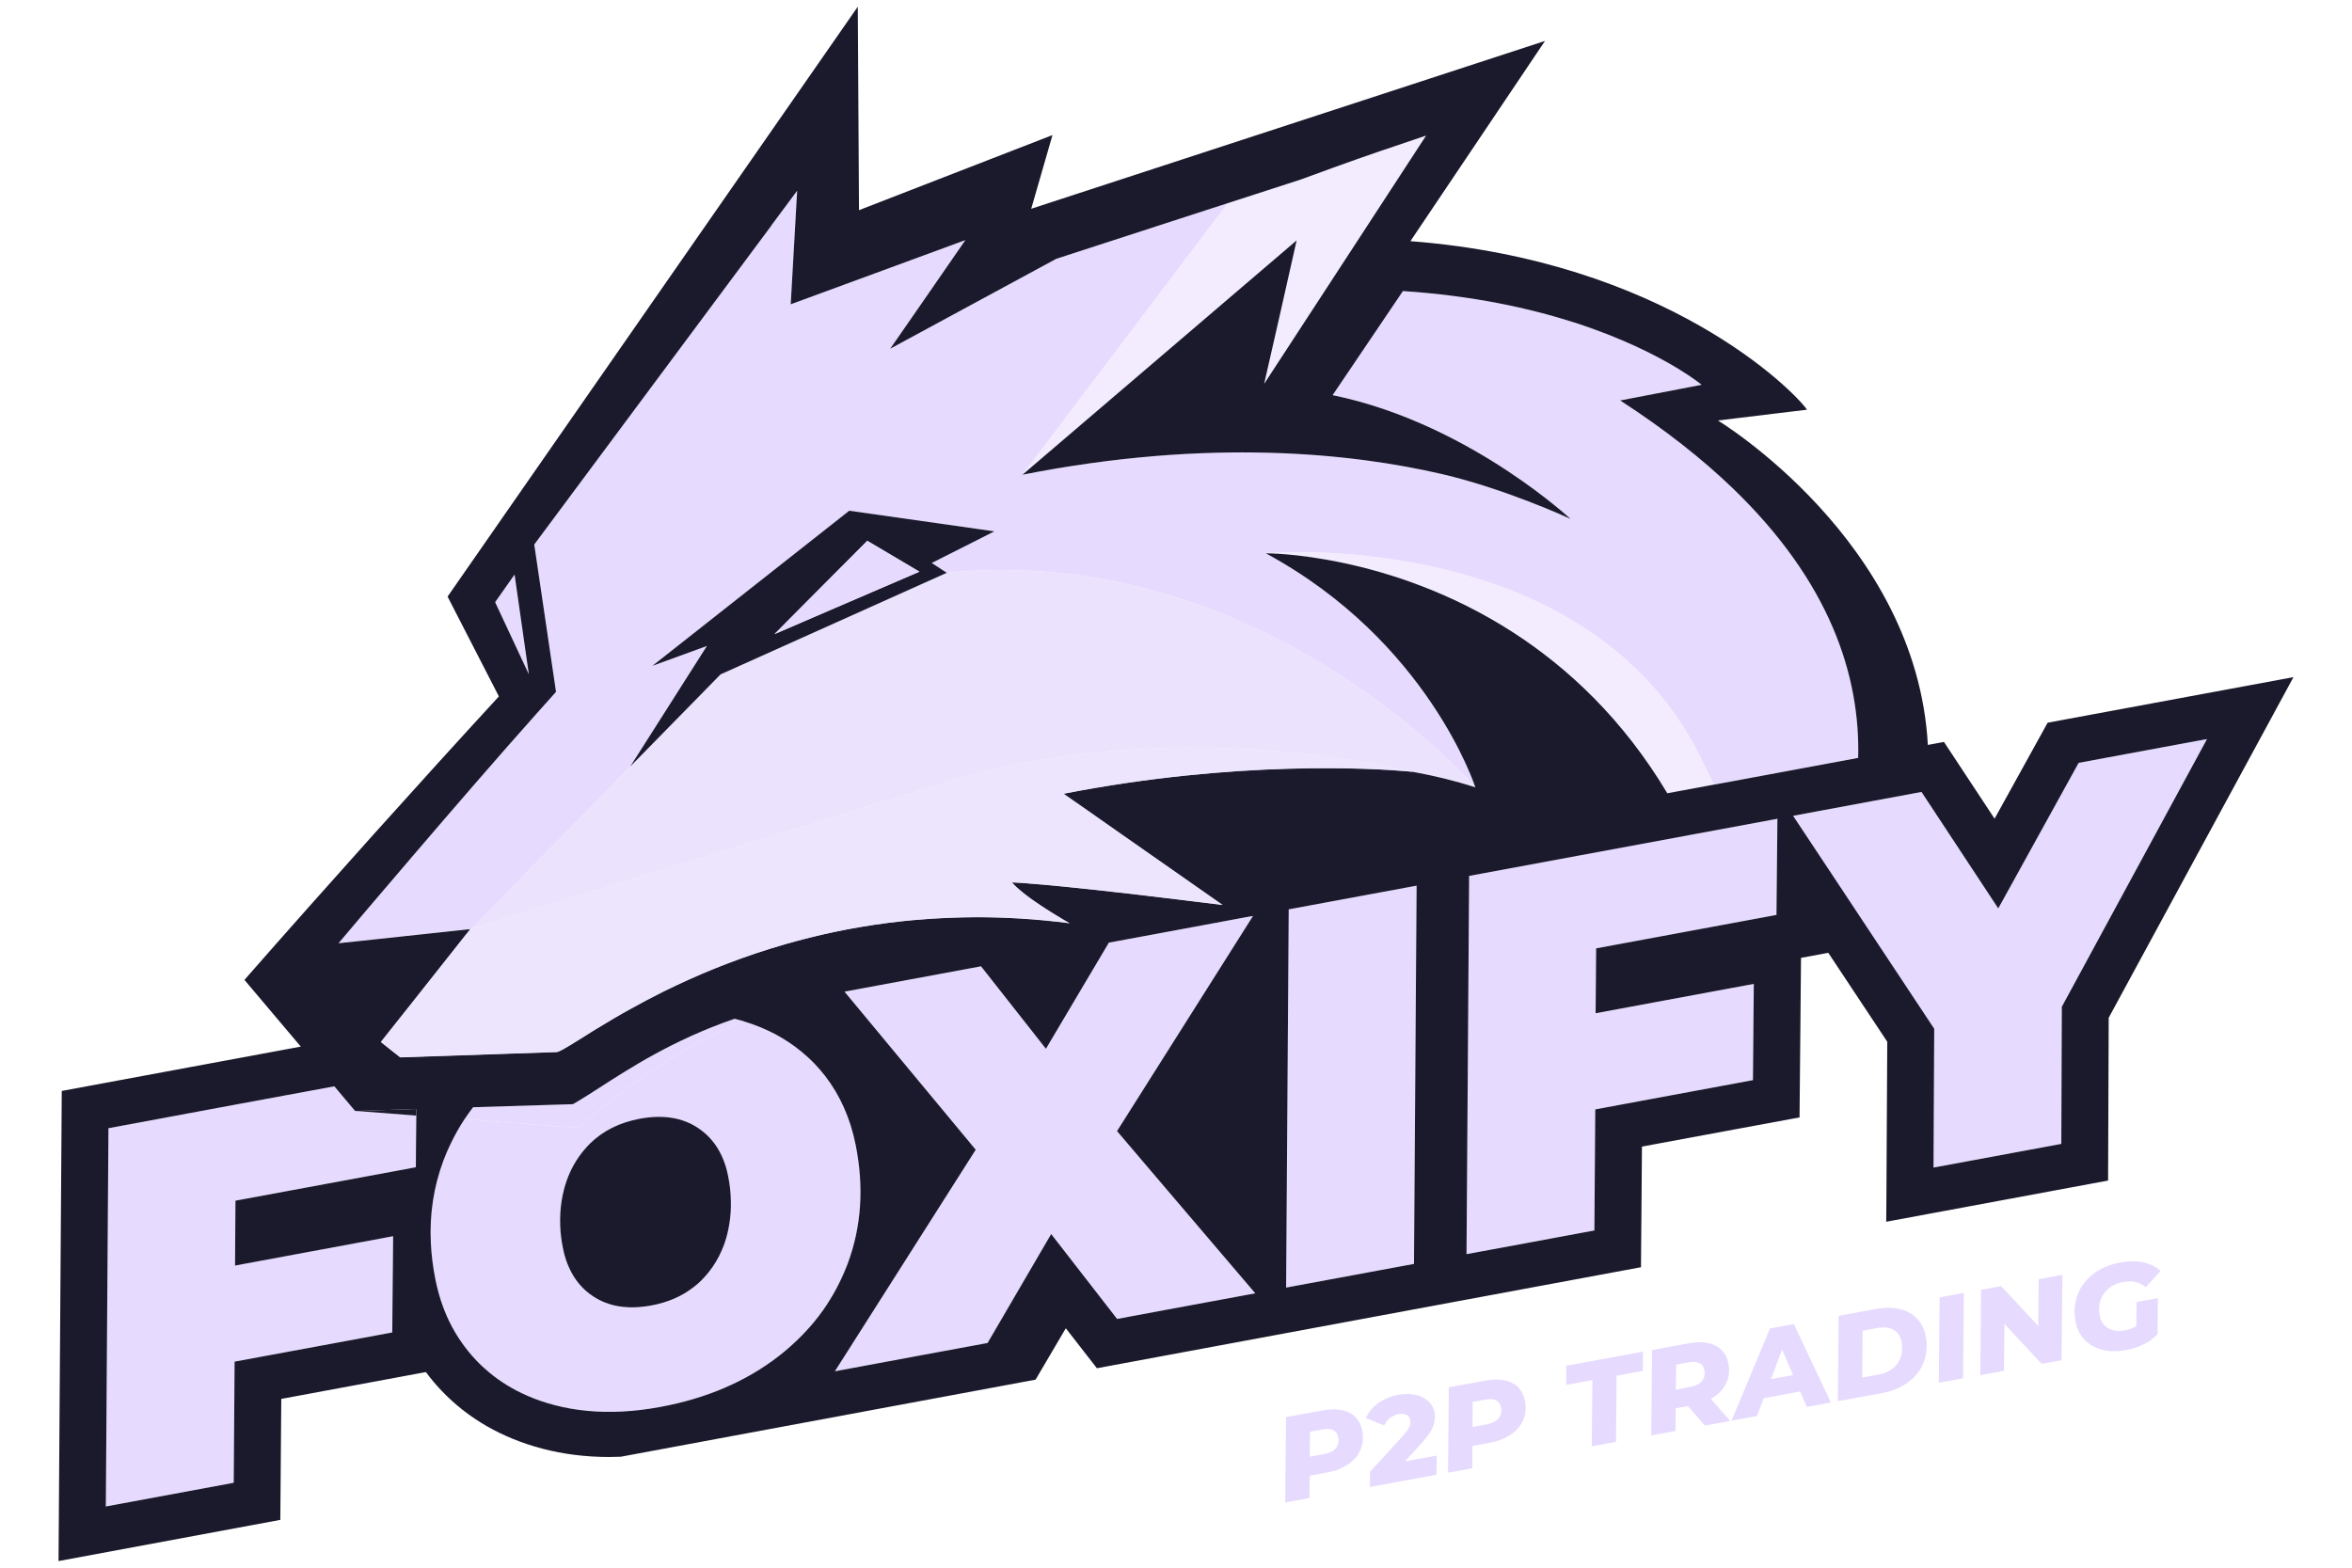 <svg width="27" height="18" viewBox="0 0 27 18" fill="none" xmlns="http://www.w3.org/2000/svg">
<g clip-path="url(#clip0_101_24126)">
<path d="M6.384 7.943C6.312 8.022 6.235 8.108 6.155 8.198C5.724 8.681 5.194 9.296 4.748 9.816C4.348 10.283 4.017 10.675 3.887 10.828L4.133 10.802L5.4 10.666L5.4 10.666L5.411 10.663L6.808 9.237L8.083 7.935L7.235 8.801L8.115 7.416L7.489 7.644L9.749 5.864L11.263 6.079L11.416 6.101L11.17 6.225L10.696 6.464L10.828 6.551L10.868 6.576C13.809 6.285 15.974 8.09 16.685 8.779C16.849 8.938 16.935 9.037 16.936 9.039C16.934 9.033 16.395 7.36 14.531 6.351C14.531 6.351 17.084 6.13 18.698 7.601C18.997 7.873 19.264 8.203 19.476 8.604C19.498 8.645 19.519 8.685 19.539 8.725C19.587 8.821 19.633 8.916 19.675 9.008L19.701 9.003L19.704 9.003L19.916 8.964L21.331 8.701C21.356 7.762 21.013 6.684 19.889 5.603C19.539 5.267 19.113 4.93 18.6 4.597L19.535 4.417C19.535 4.417 19.444 4.341 19.259 4.229C19.022 4.085 18.629 3.881 18.076 3.703C17.56 3.536 16.904 3.392 16.105 3.341L15.298 4.536C16.111 4.701 16.822 5.085 17.315 5.412C17.762 5.708 18.029 5.958 18.029 5.958H18.029C18.016 5.951 17.282 5.612 16.548 5.442H16.547C15.537 5.207 13.891 5.023 11.736 5.45L11.737 5.45L14.093 2.333L13.544 2.511L12.125 2.972L10.219 4.004L10.538 3.544L11.082 2.757L9.077 3.494L9.151 2.19L8.853 2.591L6.133 6.251L6.384 7.943L6.384 7.943Z" fill="#E6DAFE"/>
<path d="M16.222 1.606C16.134 1.636 16.012 1.677 15.871 1.725L16.368 1.558C16.355 1.562 16.303 1.579 16.222 1.606Z" fill="#9D9D9D"/>
<path d="M5.684 6.913L6.071 7.741L5.907 6.596L5.684 6.913Z" fill="#E6DAFE"/>
<path d="M11.737 5.45L14.885 2.759L14.686 3.637L14.512 4.406L15.233 3.301L16.37 1.557L16.367 1.558L15.87 1.725C15.859 1.73 15.847 1.733 15.835 1.738C15.673 1.793 15.489 1.857 15.304 1.924C15.179 1.969 15.053 2.015 14.933 2.06L14.405 2.232L14.093 2.333L11.737 5.45L11.737 5.45Z" fill="#E6DAFE" fill-opacity="0.5"/>
<path d="M10.868 6.576L8.272 7.743L6.808 9.237L5.411 10.663L10.872 8.982C10.872 8.982 13.068 8.172 16.225 8.862C16.225 8.862 16.224 8.862 16.224 8.862C16.224 8.862 16.224 8.862 16.225 8.862C16.225 8.862 16.224 8.862 16.223 8.862C16.466 8.906 16.705 8.964 16.936 9.039C16.936 9.039 16.849 8.939 16.685 8.78C15.974 8.09 13.809 6.286 10.868 6.577L10.868 6.576Z" fill="#E6DAFE" fill-opacity="0.8"/>
<path d="M5.337 10.745L5.34 10.741L5.367 10.707L5.365 10.709L5.337 10.745Z" fill="#4E4E4E"/>
<path d="M19.539 8.725C19.518 8.685 19.498 8.645 19.476 8.604C19.264 8.203 18.997 7.873 18.698 7.601C17.085 6.131 14.533 6.352 14.531 6.352C14.533 6.352 15.951 6.343 17.373 7.262C18.003 7.669 18.633 8.256 19.14 9.107L19.449 9.05L19.675 9.008C19.633 8.916 19.588 8.821 19.539 8.725H19.539Z" fill="#E6DAFE" fill-opacity="0.5"/>
<path d="M16.262 10.168L14.794 10.44L14.764 14.784L16.231 14.512L16.262 10.168Z" fill="#E6DAFE"/>
<path d="M20.404 9.4C20.253 9.428 17.099 10.013 16.865 10.056L16.85 12.25L16.835 14.4L17.555 14.266L18.303 14.128L18.314 12.738L20.123 12.402L20.134 11.297H20.133L18.318 11.634L18.323 10.889L20.394 10.505C20.394 10.45 20.395 10.382 20.396 10.306C20.398 10.017 20.402 9.611 20.404 9.4H20.404Z" fill="#E6DAFE"/>
<path d="M22.975 10.364L22.939 10.43L22.058 9.093L21.525 9.192L20.584 9.367L21.041 10.056L22.204 11.812L22.196 13.406L23.663 13.133L23.669 11.558L25.323 8.509L25.335 8.486L24.81 8.583L23.861 8.759L22.975 10.364Z" fill="#E6DAFE"/>
<path d="M8.933 15.575C9.033 15.498 9.124 15.416 9.209 15.33C9.215 15.323 9.222 15.316 9.229 15.309C9.309 15.225 9.383 15.136 9.448 15.043C9.558 14.887 9.648 14.72 9.718 14.54C9.723 14.529 9.728 14.518 9.732 14.507C9.889 14.083 9.919 13.628 9.822 13.142C9.761 12.839 9.644 12.577 9.472 12.354C9.435 12.307 9.397 12.262 9.356 12.218C9.305 12.165 9.25 12.115 9.193 12.068C9.104 11.996 9.008 11.932 8.905 11.877C8.793 11.817 8.674 11.767 8.545 11.728C7.57 12.088 6.64 12.95 6.64 12.95L5.332 12.851C5.273 12.94 5.221 13.034 5.174 13.131C5.143 13.195 5.114 13.261 5.089 13.329C4.978 13.627 4.931 13.942 4.946 14.272C4.953 14.41 4.97 14.55 4.999 14.693C5.033 14.861 5.084 15.017 5.153 15.161C5.198 15.256 5.25 15.346 5.311 15.43C5.358 15.495 5.409 15.558 5.465 15.617C5.513 15.667 5.564 15.714 5.617 15.759C5.747 15.866 5.892 15.955 6.052 16.025C6.151 16.068 6.257 16.105 6.369 16.134C6.609 16.197 6.867 16.221 7.141 16.207C7.284 16.199 7.431 16.182 7.582 16.154C8.109 16.056 8.559 15.863 8.934 15.575L8.933 15.575ZM6.81 14.886C6.81 14.886 6.809 14.885 6.808 14.884C6.687 14.805 6.596 14.695 6.534 14.559C6.503 14.491 6.479 14.417 6.462 14.335C6.445 14.248 6.434 14.161 6.431 14.076C6.429 14.022 6.429 13.969 6.433 13.916C6.439 13.833 6.451 13.751 6.471 13.671C6.505 13.528 6.563 13.401 6.641 13.288C6.68 13.232 6.723 13.18 6.772 13.132C6.921 12.984 7.111 12.889 7.343 12.846C7.609 12.797 7.832 12.832 8.013 12.951C8.016 12.953 8.02 12.956 8.023 12.959C8.139 13.038 8.227 13.144 8.287 13.276C8.318 13.344 8.342 13.418 8.359 13.5C8.378 13.599 8.389 13.696 8.391 13.791C8.392 13.884 8.386 13.977 8.37 14.067C8.365 14.1 8.358 14.133 8.351 14.165C8.334 14.232 8.312 14.295 8.286 14.355C8.247 14.448 8.196 14.532 8.134 14.609C8.108 14.642 8.08 14.674 8.05 14.704C8.022 14.731 7.993 14.756 7.963 14.78C7.829 14.884 7.667 14.955 7.478 14.99C7.214 15.039 6.991 15.004 6.81 14.886L6.81 14.886Z" fill="#E6DAFE"/>
<path d="M4.077 12.755H4.078L4.078 12.755L4.077 12.755L4.048 12.72L3.838 12.472L2.693 12.684L1.245 12.953L1.215 17.296L2.683 17.024L2.693 15.634H2.694V15.634L3.683 15.45L4.503 15.298L4.506 14.948L4.511 14.428L4.513 14.194L4.453 14.205L4.405 14.213L2.697 14.53V14.53L2.703 13.786L4.489 13.454L4.774 13.402L4.775 13.219L4.779 12.809V12.809L4.685 12.802L4.077 12.755Z" fill="#E6DAFE"/>
<path d="M5.332 12.851L6.64 12.95C6.64 12.95 7.57 12.088 8.545 11.728C8.514 11.718 8.483 11.709 8.452 11.701C8.445 11.699 8.44 11.698 8.433 11.697C8.261 11.755 8.1 11.82 7.95 11.887C7.949 11.887 7.949 11.887 7.949 11.887C7.941 11.891 7.934 11.894 7.927 11.897C7.332 12.167 6.914 12.478 6.635 12.643C6.614 12.655 6.594 12.667 6.575 12.677L6.476 12.68L5.431 12.713C5.396 12.758 5.363 12.803 5.332 12.85V12.851Z" fill="#E6DAFE"/>
<path d="M4.686 12.802L4.779 12.809L4.78 12.733L4.079 12.755H4.077L4.686 12.802Z" fill="#1B1A2C"/>
<path d="M14.333 14.864L14.41 14.85L14.338 14.765L14.226 14.634L13.372 13.632L12.823 12.987L14.254 10.723L14.384 10.517L14.334 10.526L14.255 10.54L13.456 10.689L12.941 10.784L12.858 10.8L12.73 10.823L12.722 10.837L12.717 10.845L12.437 11.318L12.007 12.042H12.007L11.279 11.117L11.262 11.095L9.878 11.352L9.695 11.386L9.727 11.425L11.202 13.201L9.584 15.744L10.613 15.554L11.338 15.419L12.067 14.169L12.824 15.144L13.403 15.036L14.225 14.884L14.333 14.864Z" fill="#E6DAFE"/>
<path d="M10.868 6.576L10.829 6.551L10.696 6.464L11.17 6.225L11.415 6.101L11.263 6.079L9.749 5.864L7.489 7.645L8.115 7.417L7.235 8.801L8.083 7.936L8.272 7.743L10.868 6.577L10.868 6.576ZM9.011 7.159L9.609 6.558L9.817 6.35L9.956 6.21L10.195 6.351L10.252 6.385L10.554 6.564L9.827 6.877L9.604 6.973L8.891 7.281H8.891L8.99 7.182L9.011 7.16V7.159Z" fill="#1B1A2C"/>
<path d="M5.727 7.996C4.824 8.978 3.757 10.166 2.806 11.251L3.453 12.017L0.709 12.526L0.672 17.924L3.218 17.451L3.229 16.062L4.889 15.754C4.944 15.828 5.003 15.899 5.067 15.966C5.373 16.288 5.764 16.512 6.228 16.634C6.469 16.697 6.726 16.729 6.991 16.729C7.036 16.729 7.081 16.727 7.126 16.726L11.888 15.841L12.235 15.251L12.592 15.71L18.838 14.55L18.839 14.371L18.843 13.93L18.849 13.165L19.944 12.962L20.658 12.83L20.664 12.192L20.675 10.998L20.988 10.94L21.275 11.373L21.665 11.961L21.655 13.771L21.653 14.028L24.2 13.555L24.207 11.686L26.328 7.775L23.506 8.298L22.897 9.4L22.316 8.519L22.131 8.553C22.002 6.207 19.721 4.828 19.721 4.828L20.744 4.704C20.588 4.48 19.113 2.993 16.191 2.769L17.736 0.47L11.838 2.397L12.082 1.551L9.861 2.413L9.847 0.077L5.138 6.85L5.727 7.996L5.727 7.996ZM4.779 12.809L4.775 13.219L4.774 13.402L4.489 13.455L2.703 13.786L2.698 14.531L4.406 14.214L4.453 14.205L4.513 14.194L4.511 14.429L4.506 14.948L4.503 15.299L3.684 15.451L2.693 15.634L2.683 17.025L1.215 17.297L1.245 12.954L2.692 12.685L3.838 12.473L4.047 12.721L4.077 12.756H4.078L4.78 12.734L4.779 12.809H4.779ZM8.934 15.575C8.559 15.864 8.109 16.056 7.582 16.154C7.431 16.182 7.284 16.2 7.141 16.207C6.867 16.221 6.609 16.197 6.369 16.134C6.257 16.105 6.151 16.069 6.052 16.025C5.891 15.955 5.746 15.866 5.617 15.759C5.564 15.715 5.513 15.668 5.465 15.617C5.409 15.558 5.358 15.496 5.311 15.43C5.25 15.346 5.198 15.257 5.152 15.161C5.084 15.018 5.033 14.862 4.999 14.694C4.97 14.55 4.953 14.41 4.946 14.273C4.93 13.943 4.978 13.628 5.089 13.329C5.114 13.261 5.143 13.196 5.174 13.131C5.221 13.034 5.273 12.94 5.332 12.851C5.364 12.804 5.396 12.758 5.431 12.713L6.477 12.681L6.576 12.678C6.595 12.667 6.615 12.656 6.635 12.644C6.914 12.479 7.332 12.168 7.928 11.898C7.935 11.895 7.942 11.892 7.949 11.888C7.949 11.888 7.95 11.888 7.95 11.888C8.1 11.821 8.261 11.756 8.434 11.697C8.44 11.699 8.446 11.7 8.452 11.702C8.484 11.71 8.515 11.719 8.545 11.729C8.674 11.768 8.793 11.818 8.905 11.877C9.008 11.933 9.104 11.996 9.193 12.069C9.25 12.116 9.305 12.165 9.356 12.219C9.397 12.262 9.435 12.307 9.472 12.354C9.644 12.577 9.761 12.84 9.822 13.142C9.92 13.628 9.889 14.083 9.732 14.507C9.727 14.518 9.723 14.529 9.719 14.54C9.648 14.72 9.558 14.888 9.449 15.043C9.383 15.136 9.31 15.225 9.229 15.309C9.222 15.316 9.215 15.323 9.209 15.33C9.124 15.417 9.033 15.498 8.934 15.575L8.934 15.575ZM13.403 15.036L12.824 15.144L12.067 14.169L11.337 15.42L10.612 15.554L9.584 15.745L11.201 13.201L9.727 11.425L9.695 11.386L9.878 11.352L11.262 11.095L11.279 11.117L12.007 12.042L12.436 11.318L12.716 10.846L12.721 10.837L12.729 10.823L12.857 10.8L12.941 10.784L13.455 10.689L14.255 10.54L14.333 10.526L14.384 10.517L14.254 10.723L12.823 12.987L13.372 13.632L14.227 14.635L14.338 14.765L14.41 14.85L14.333 14.864L14.225 14.884L13.403 15.036V15.036ZM16.232 14.512L14.764 14.784L14.794 10.441L16.262 10.169L16.232 14.512V14.512ZM20.394 10.505L18.323 10.889L18.317 11.634L20.133 11.297H20.133L20.123 12.402L18.313 12.738L18.303 14.128L17.555 14.267L16.835 14.4L16.85 12.251L16.865 10.057C17.099 10.013 20.254 9.428 20.404 9.401C20.402 9.612 20.398 10.017 20.395 10.307C20.395 10.383 20.394 10.451 20.393 10.506L20.394 10.505ZM23.862 8.759L24.81 8.583L25.335 8.486L25.323 8.509L23.669 11.559L23.663 13.134L22.196 13.406L22.204 11.812L21.041 10.056L20.584 9.367L21.525 9.192L22.058 9.093L22.939 10.43L22.976 10.364L23.862 8.759V8.759ZM8.853 2.591L9.151 2.19L9.077 3.494L11.082 2.757L10.538 3.544L10.219 4.004L12.125 2.972L13.544 2.511L14.093 2.333L14.405 2.232L14.933 2.061C15.053 2.016 15.179 1.97 15.305 1.925C15.489 1.858 15.674 1.794 15.835 1.738C15.847 1.734 15.859 1.73 15.871 1.726C16.011 1.678 16.134 1.637 16.222 1.607C16.315 1.576 16.371 1.557 16.371 1.557L15.233 3.302L14.512 4.407L14.687 3.639L14.885 2.76L11.737 5.451L11.736 5.451C13.892 5.024 15.537 5.208 16.547 5.442H16.548C17.28 5.612 18.012 5.95 18.029 5.958H18.029C18.029 5.958 17.761 5.709 17.315 5.413C16.822 5.086 16.11 4.703 15.298 4.537L16.105 3.342C16.904 3.394 17.559 3.538 18.076 3.704C18.628 3.882 19.021 4.086 19.259 4.23C19.443 4.342 19.534 4.418 19.534 4.418L18.599 4.598C19.113 4.931 19.539 5.268 19.889 5.604C21.013 6.686 21.355 7.763 21.331 8.702L19.916 8.965L19.704 9.004L19.7 9.005L19.674 9.009L19.449 9.051L19.14 9.108C18.632 8.258 18.002 7.67 17.373 7.263C15.953 6.345 14.537 6.353 14.531 6.353C16.395 7.361 16.935 9.035 16.936 9.04C16.705 8.965 16.466 8.907 16.223 8.863C16.216 8.862 16.187 8.859 16.139 8.855C15.764 8.823 14.203 8.726 12.209 9.114L12.486 9.307L12.871 9.577L14.035 10.391C13.859 10.369 13.696 10.349 13.544 10.331C13.143 10.281 12.821 10.245 12.563 10.217C12.316 10.19 12.129 10.172 11.989 10.159C11.985 10.159 11.982 10.159 11.979 10.158C11.973 10.158 11.966 10.157 11.96 10.157C11.931 10.154 11.905 10.152 11.88 10.15C11.825 10.145 11.781 10.142 11.745 10.139C11.74 10.139 11.735 10.139 11.73 10.138C11.649 10.133 11.618 10.132 11.617 10.132C11.646 10.167 11.69 10.207 11.74 10.247C11.746 10.252 11.752 10.257 11.758 10.262C11.766 10.268 11.775 10.275 11.783 10.281C11.784 10.282 11.785 10.283 11.786 10.283C11.81 10.302 11.835 10.32 11.861 10.338C11.862 10.339 11.863 10.34 11.864 10.34C11.869 10.344 11.875 10.348 11.88 10.351C11.902 10.367 11.925 10.383 11.948 10.398C11.967 10.41 11.985 10.422 12.004 10.434C12.039 10.457 12.073 10.479 12.105 10.498C12.147 10.524 12.185 10.546 12.214 10.564C12.221 10.568 12.227 10.572 12.233 10.575C12.237 10.578 12.241 10.579 12.244 10.581C12.266 10.594 12.278 10.601 12.278 10.601C12.278 10.601 12.278 10.601 12.278 10.601C11.9 10.552 11.537 10.531 11.191 10.532C11.1 10.532 11.011 10.534 10.923 10.538C10.77 10.543 10.62 10.553 10.473 10.566C10.437 10.569 10.402 10.573 10.366 10.577C10.31 10.583 10.255 10.589 10.201 10.596C9.77 10.651 9.373 10.738 9.009 10.843C8.538 10.979 8.125 11.144 7.773 11.31C7.747 11.322 7.721 11.335 7.696 11.347C7.669 11.36 7.642 11.373 7.615 11.386C7.482 11.452 7.358 11.518 7.246 11.581C7.213 11.598 7.181 11.616 7.15 11.634C7.116 11.653 7.083 11.673 7.051 11.691C6.992 11.726 6.936 11.759 6.885 11.791C6.871 11.799 6.858 11.807 6.845 11.815C6.841 11.817 6.837 11.82 6.833 11.822C6.817 11.832 6.801 11.842 6.785 11.852C6.753 11.871 6.724 11.89 6.696 11.908C6.644 11.94 6.599 11.969 6.559 11.993C6.48 12.041 6.425 12.073 6.395 12.08L4.594 12.141C4.562 12.116 4.528 12.089 4.494 12.062C4.458 12.034 4.422 12.005 4.386 11.976C4.381 11.972 4.376 11.968 4.372 11.964L4.732 11.511L5.336 10.747L5.365 10.71L5.367 10.709L5.368 10.708L5.394 10.675L5.399 10.668L4.132 10.804L3.886 10.83C4.015 10.677 4.347 10.285 4.747 9.818C5.193 9.297 5.723 8.683 6.154 8.2C6.234 8.11 6.311 8.024 6.383 7.944L6.133 6.252L8.853 2.593L8.853 2.591ZM6.071 7.742L5.684 6.914L5.907 6.597L6.071 7.742Z" fill="#1B1A2C"/>
<path d="M8.049 14.704C8.079 14.674 8.107 14.642 8.134 14.609C8.196 14.531 8.247 14.447 8.286 14.355C8.312 14.295 8.334 14.232 8.35 14.165C8.358 14.132 8.365 14.1 8.37 14.067C8.386 13.976 8.393 13.884 8.39 13.79C8.389 13.695 8.378 13.599 8.358 13.5C8.342 13.418 8.318 13.344 8.287 13.276C8.226 13.143 8.139 13.037 8.023 12.958C8.02 12.956 8.016 12.953 8.013 12.951C7.832 12.831 7.609 12.796 7.344 12.845C7.111 12.889 6.921 12.984 6.772 13.131C6.723 13.18 6.68 13.232 6.641 13.288C6.563 13.401 6.506 13.528 6.471 13.671C6.451 13.751 6.439 13.832 6.433 13.915C6.429 13.968 6.429 14.022 6.431 14.076C6.434 14.161 6.445 14.247 6.463 14.335C6.479 14.417 6.503 14.491 6.534 14.558C6.596 14.695 6.687 14.804 6.808 14.884C6.809 14.885 6.809 14.885 6.81 14.885C6.99 15.004 7.213 15.038 7.478 14.989C7.667 14.954 7.828 14.884 7.962 14.779C7.993 14.755 8.022 14.731 8.049 14.704L8.049 14.704Z" fill="#1B1A2C"/>
<path d="M8.891 7.28L9.604 6.973L9.827 6.877L10.554 6.564L10.554 6.564L10.252 6.385L10.194 6.351L9.956 6.21L9.817 6.35L9.609 6.559L9.011 7.16L8.989 7.181L8.891 7.28H8.891Z" fill="#E6DAFE"/>
<path d="M16.224 8.862H16.225C13.068 8.172 10.873 8.982 10.873 8.982L5.411 10.663L5.4 10.666V10.666L5.4 10.666L5.394 10.673L5.368 10.706L5.368 10.707L5.34 10.742L5.337 10.745L4.732 11.509L4.373 11.963C4.377 11.966 4.382 11.97 4.386 11.974C4.423 12.003 4.459 12.032 4.495 12.06C4.529 12.088 4.563 12.114 4.595 12.139L6.395 12.078C6.425 12.071 6.481 12.039 6.56 11.991C6.599 11.967 6.644 11.938 6.696 11.906C6.724 11.889 6.754 11.87 6.785 11.85C6.801 11.841 6.817 11.831 6.833 11.821C6.837 11.819 6.841 11.816 6.846 11.813C6.859 11.805 6.872 11.797 6.885 11.789C6.937 11.758 6.993 11.724 7.052 11.69C7.084 11.671 7.117 11.652 7.151 11.632C7.182 11.615 7.213 11.597 7.246 11.579C7.359 11.516 7.482 11.451 7.615 11.385C7.642 11.371 7.669 11.358 7.697 11.345C7.722 11.333 7.748 11.321 7.774 11.308C8.125 11.143 8.539 10.977 9.01 10.842C9.373 10.737 9.771 10.65 10.202 10.595C10.256 10.588 10.311 10.581 10.367 10.575C10.402 10.572 10.438 10.568 10.474 10.565C10.621 10.551 10.771 10.542 10.924 10.536C11.012 10.533 11.101 10.531 11.191 10.53C11.538 10.529 11.9 10.55 12.278 10.599C12.278 10.599 12.278 10.599 12.279 10.599C12.279 10.599 12.266 10.592 12.245 10.58C12.241 10.578 12.238 10.576 12.234 10.574C12.228 10.57 12.221 10.566 12.214 10.562C12.185 10.545 12.148 10.523 12.106 10.497C12.074 10.477 12.04 10.456 12.004 10.433C11.985 10.421 11.967 10.409 11.948 10.396C11.925 10.381 11.903 10.366 11.88 10.35C11.875 10.346 11.869 10.342 11.864 10.339C11.863 10.338 11.862 10.338 11.861 10.337C11.836 10.319 11.81 10.3 11.786 10.282C11.785 10.281 11.784 10.28 11.784 10.28C11.775 10.273 11.766 10.267 11.758 10.26C11.752 10.255 11.746 10.251 11.74 10.246C11.69 10.205 11.646 10.166 11.617 10.131C11.617 10.131 11.648 10.131 11.73 10.137C11.735 10.137 11.74 10.137 11.745 10.138C11.781 10.14 11.826 10.144 11.88 10.149C11.905 10.151 11.931 10.153 11.961 10.155C11.967 10.156 11.973 10.157 11.979 10.157C11.983 10.157 11.986 10.158 11.989 10.158C12.129 10.17 12.316 10.189 12.564 10.216C12.821 10.243 13.143 10.28 13.544 10.329C13.696 10.348 13.859 10.368 14.035 10.39L12.871 9.576L12.486 9.306L12.209 9.113C14.203 8.725 15.764 8.822 16.139 8.854C16.188 8.858 16.216 8.861 16.223 8.862C16.223 8.862 16.223 8.862 16.224 8.862L16.224 8.862Z" fill="#E6DAFE" fill-opacity="0.7"/>
<path d="M15.23 16.908C15.328 16.89 15.41 16.858 15.477 16.812C15.544 16.767 15.591 16.71 15.619 16.644C15.647 16.577 15.653 16.505 15.638 16.425C15.619 16.329 15.569 16.261 15.49 16.22C15.41 16.18 15.306 16.172 15.179 16.195L14.763 16.271L14.754 17.251L15.032 17.2L15.034 16.944L15.23 16.908L15.23 16.908ZM15.038 16.439L15.184 16.412C15.234 16.403 15.274 16.406 15.304 16.42C15.335 16.434 15.354 16.461 15.361 16.5C15.372 16.551 15.363 16.594 15.335 16.628C15.307 16.662 15.263 16.684 15.201 16.696L15.036 16.726L15.038 16.439V16.439Z" fill="#E6DAFE"/>
<path d="M16.448 16.386C16.472 16.328 16.478 16.27 16.466 16.211C16.456 16.161 16.432 16.119 16.393 16.085C16.354 16.051 16.305 16.027 16.246 16.015C16.187 16.002 16.122 16.003 16.052 16.015C15.963 16.032 15.886 16.064 15.82 16.112C15.754 16.16 15.708 16.217 15.68 16.282L15.889 16.366C15.907 16.33 15.93 16.302 15.958 16.28C15.986 16.258 16.018 16.244 16.053 16.237C16.091 16.23 16.122 16.233 16.145 16.245C16.169 16.257 16.184 16.276 16.189 16.303C16.194 16.33 16.191 16.358 16.177 16.387C16.163 16.416 16.135 16.453 16.093 16.5L15.727 16.899L15.726 17.073L16.49 16.933L16.493 16.713L16.127 16.78L16.303 16.588C16.375 16.511 16.424 16.443 16.448 16.386V16.386Z" fill="#E6DAFE"/>
<path d="M17.098 16.566C17.196 16.548 17.278 16.516 17.345 16.47C17.412 16.424 17.459 16.368 17.487 16.302C17.515 16.235 17.521 16.162 17.506 16.083C17.487 15.987 17.437 15.919 17.358 15.878C17.278 15.838 17.174 15.829 17.047 15.853L16.632 15.929L16.623 16.909L16.901 16.858L16.902 16.602L17.098 16.566V16.566ZM16.906 16.096L17.052 16.07C17.102 16.061 17.142 16.063 17.172 16.078C17.203 16.092 17.222 16.119 17.23 16.158C17.24 16.209 17.231 16.251 17.203 16.285C17.175 16.319 17.131 16.342 17.069 16.354L16.904 16.384L16.906 16.097V16.096Z" fill="#E6DAFE"/>
<path d="M18.551 16.555L18.558 15.795L18.858 15.74L18.861 15.52L17.981 15.681L17.979 15.901L18.28 15.846L18.273 16.606L18.551 16.555Z" fill="#E6DAFE"/>
<path d="M19.813 15.889C19.849 15.817 19.858 15.739 19.84 15.652C19.822 15.558 19.773 15.491 19.693 15.45C19.613 15.41 19.51 15.401 19.385 15.424L18.965 15.501L18.956 16.481L19.234 16.43L19.236 16.17L19.376 16.144L19.572 16.368L19.863 16.315L19.639 16.062C19.72 16.018 19.778 15.96 19.813 15.889L19.813 15.889ZM19.538 15.857C19.51 15.891 19.465 15.914 19.403 15.925L19.237 15.956L19.242 15.668L19.388 15.642C19.436 15.633 19.476 15.636 19.507 15.65C19.538 15.664 19.557 15.691 19.565 15.73C19.575 15.781 19.566 15.823 19.538 15.857Z" fill="#E6DAFE"/>
<path d="M20.665 15.978L20.741 16.154L21.018 16.103L20.593 15.203L20.319 15.253L19.877 16.312L20.17 16.258L20.247 16.054L20.665 15.977V15.978ZM20.458 15.495L20.584 15.788L20.33 15.835L20.458 15.494V15.495Z" fill="#E6DAFE"/>
<path d="M22.084 15.639C22.12 15.547 22.127 15.446 22.105 15.336C22.089 15.256 22.055 15.189 22.004 15.136C21.952 15.084 21.886 15.049 21.806 15.03C21.726 15.012 21.635 15.012 21.534 15.03L21.107 15.108L21.098 16.088L21.601 15.996C21.72 15.974 21.822 15.932 21.906 15.87C21.989 15.809 22.049 15.732 22.085 15.639H22.084ZM21.822 15.575C21.806 15.627 21.777 15.672 21.733 15.709C21.689 15.745 21.634 15.769 21.567 15.782L21.378 15.816L21.382 15.279L21.545 15.249C21.625 15.234 21.688 15.241 21.736 15.268C21.785 15.295 21.815 15.34 21.828 15.404C21.84 15.465 21.838 15.522 21.822 15.575V15.575Z" fill="#E6DAFE"/>
<path d="M22.266 14.896L22.257 15.876L22.535 15.825L22.544 14.845L22.266 14.896Z" fill="#E6DAFE"/>
<path d="M23.437 15.659L23.666 15.618L23.675 14.638L23.403 14.688L23.399 15.224L22.971 14.767L22.742 14.809L22.733 15.789L23.005 15.739L23.01 15.201L23.437 15.659Z" fill="#E6DAFE"/>
<path d="M24.204 14.795C24.249 14.757 24.304 14.732 24.37 14.72C24.423 14.71 24.47 14.71 24.511 14.719C24.553 14.727 24.593 14.748 24.633 14.78L24.802 14.592C24.688 14.493 24.534 14.461 24.339 14.496C24.217 14.519 24.113 14.563 24.028 14.629C23.943 14.695 23.883 14.776 23.848 14.871C23.813 14.967 23.806 15.069 23.827 15.177C23.843 15.259 23.878 15.328 23.931 15.383C23.985 15.439 24.052 15.477 24.133 15.498C24.214 15.519 24.304 15.52 24.404 15.502C24.477 15.489 24.546 15.466 24.609 15.435C24.672 15.403 24.725 15.364 24.768 15.318L24.772 14.905L24.527 14.95L24.524 15.227C24.487 15.25 24.445 15.265 24.398 15.274C24.318 15.289 24.253 15.281 24.201 15.251C24.15 15.221 24.117 15.173 24.105 15.108C24.092 15.046 24.094 14.987 24.112 14.932C24.129 14.878 24.16 14.832 24.204 14.795Z" fill="#E6DAFE"/>
</g>
<defs>
<clipPath id="clip0_101_24126">
<rect width="25.656" height="17.848" fill="white" transform="translate(0.672 0.076)"/>
</clipPath>
</defs>
</svg>
